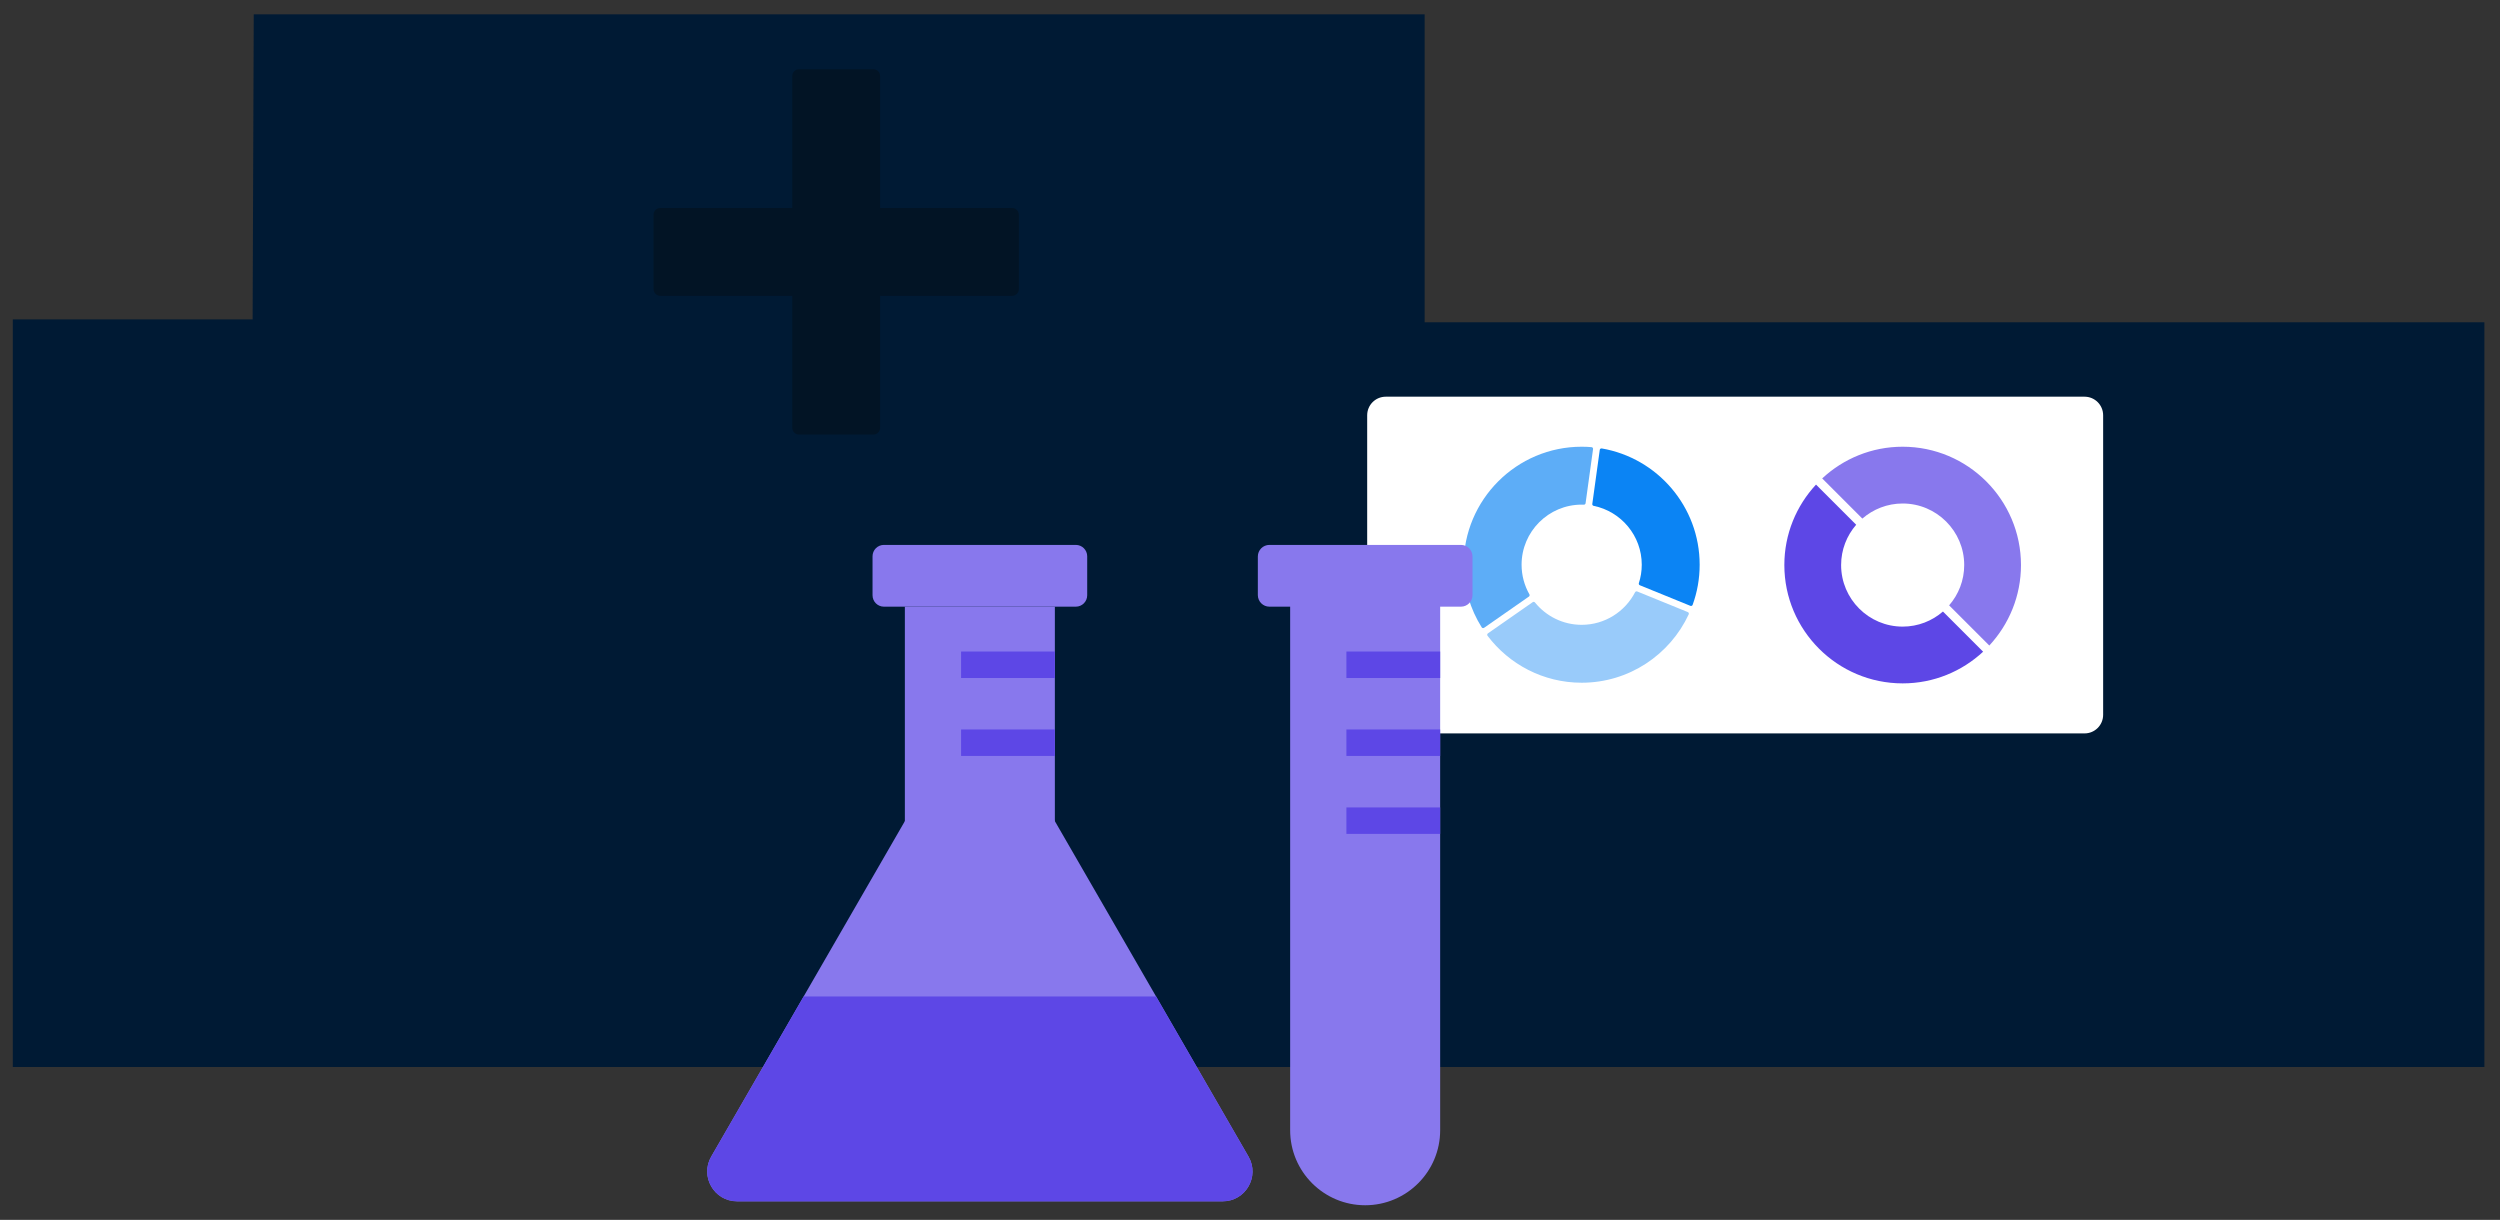 <svg xmlns="http://www.w3.org/2000/svg" width="332" height="162" viewBox="0 0 332 162" fill="none"><rect x="0" y="0" width="332" height="162" fill="#333333" stroke="none"/><path d="M1.7 42.418H33.548L33.696 1.905H189.193V42.793H329.926V141.7H1.7V42.418Z" fill="#001A34"></path><path d="M134.405 27.62H116.882V10.095C116.882 9.6 116.48 9.198 115.984 9.198H106.112C105.616 9.198 105.214 9.6 105.214 10.095V27.62H87.691C87.195 27.62 86.793 28.022 86.793 28.517V38.39C86.793 38.886 87.195 39.288 87.691 39.288H105.214V56.812C105.214 57.308 105.616 57.71 106.112 57.71H115.984C116.48 57.71 116.882 57.308 116.882 56.812V39.288H134.405C134.901 39.288 135.302 38.886 135.302 38.39V28.517C135.302 28.022 134.901 27.62 134.405 27.62Z" fill="#021425"></path><path d="M276.83 52.681H184.029C182.666 52.681 181.562 53.786 181.562 55.148V94.93C181.562 96.293 182.666 97.397 184.029 97.397H276.83C278.192 97.397 279.297 96.293 279.297 94.93V55.148C279.297 53.786 278.192 52.681 276.83 52.681Z" fill="white"></path><path d="M211.457 66.927C211.44 67.045 211.52 67.153 211.637 67.177C215.277 67.917 218.026 71.14 218.026 74.996C218.026 75.849 217.89 76.67 217.641 77.441C217.604 77.554 217.659 77.676 217.769 77.72L224.485 80.456C224.602 80.504 224.737 80.445 224.781 80.326C225.385 78.661 225.715 76.866 225.715 74.996C225.715 67.262 220.085 60.82 212.708 59.552C212.584 59.531 212.466 59.618 212.449 59.744L211.457 66.927Z" fill="#0B84F4"></path><path d="M217.421 78.547C217.313 78.503 217.191 78.55 217.137 78.654C215.808 81.219 213.129 82.976 210.047 82.976C207.545 82.976 205.31 81.818 203.846 80.011C203.772 79.919 203.64 79.898 203.543 79.966L197.596 84.111C197.492 84.183 197.468 84.329 197.544 84.43C200.407 88.215 204.946 90.666 210.047 90.666C216.334 90.666 221.768 86.943 224.261 81.586C224.315 81.47 224.26 81.332 224.141 81.284L217.421 78.547Z" fill="#99CBFA"></path><path d="M203.039 79.224C203.135 79.157 203.162 79.029 203.104 78.927C202.444 77.766 202.066 76.424 202.066 74.996C202.066 70.595 205.646 67.015 210.046 67.015C210.143 67.015 210.239 67.018 210.335 67.022C210.45 67.026 210.549 66.942 210.565 66.829L211.558 59.635C211.576 59.508 211.484 59.391 211.356 59.38C210.924 59.344 210.487 59.325 210.046 59.325C201.406 59.325 194.376 66.355 194.376 74.996C194.376 78.047 195.254 80.898 196.769 83.309C196.837 83.417 196.982 83.445 197.087 83.372L203.039 79.224Z" fill="#5DADF7"></path><path d="M247.321 68.868C248.757 67.622 250.628 66.865 252.673 66.865C257.18 66.865 260.847 70.532 260.847 75.039C260.847 77.085 260.09 78.956 258.844 80.391L264.179 85.726C266.787 82.919 268.386 79.163 268.386 75.039C268.386 66.375 261.337 59.325 252.673 59.325C248.549 59.325 244.793 60.925 241.987 63.534L247.321 68.868Z" fill="#8878ED"></path><path d="M258.024 81.211C256.589 82.457 254.719 83.214 252.674 83.214C248.166 83.214 244.5 79.547 244.5 75.039C244.5 72.994 245.256 71.124 246.502 69.688L241.167 64.354C238.56 67.16 236.961 70.915 236.961 75.039C236.961 83.704 244.01 90.753 252.674 90.753C256.797 90.753 260.553 89.154 263.359 86.546L258.024 81.211Z" fill="#5D47E6"></path><path d="M171.333 79.687H191.254V150.096C191.254 155.594 186.791 160.057 181.294 160.057C175.796 160.057 171.333 155.594 171.333 150.096V79.687Z" fill="#8878ED"></path><path d="M194.011 72.363H168.578C167.729 72.363 167.041 73.052 167.041 73.9V79.029C167.041 79.878 167.729 80.566 168.578 80.566H194.011C194.86 80.566 195.548 79.878 195.548 79.029V73.9C195.548 73.052 194.86 72.363 194.011 72.363Z" fill="#8878ED"></path><path d="M191.254 86.523H178.802V90.039H191.254V86.523Z" fill="#5D47E6"></path><path d="M191.254 96.874H178.802V100.39H191.254V96.874Z" fill="#5D47E6"></path><path d="M191.254 107.226H178.802V110.741H191.254V107.226Z" fill="#5D47E6"></path><path d="M120.166 80.566H140.086V144.139C140.086 149.637 135.623 154.1 130.126 154.1C124.629 154.1 120.166 149.637 120.166 144.139V80.566Z" fill="#8878ED"></path><path d="M142.868 72.363H117.384C116.549 72.363 115.873 73.04 115.873 73.874V79.055C115.873 79.89 116.549 80.566 117.384 80.566H142.868C143.703 80.566 144.38 79.89 144.38 79.055V73.874C144.38 73.04 143.703 72.363 142.868 72.363Z" fill="#8878ED"></path><path d="M130.126 91.796L94.449 153.594C92.925 156.234 94.83 159.535 97.879 159.535H162.373C165.422 159.535 167.327 156.234 165.803 153.594L130.126 91.796Z" fill="#8878ED"></path><path d="M140.086 86.523H127.634V90.039H140.086V86.523Z" fill="#5D47E6"></path><path d="M140.086 96.874H127.634V100.39H140.086V96.874Z" fill="#5D47E6"></path><path d="M165.803 153.594L153.529 132.334H106.723L94.449 153.594C92.925 156.234 94.83 159.535 97.879 159.535H162.373C165.422 159.535 167.327 156.234 165.803 153.594Z" fill="#5D47E6"></path></svg>
